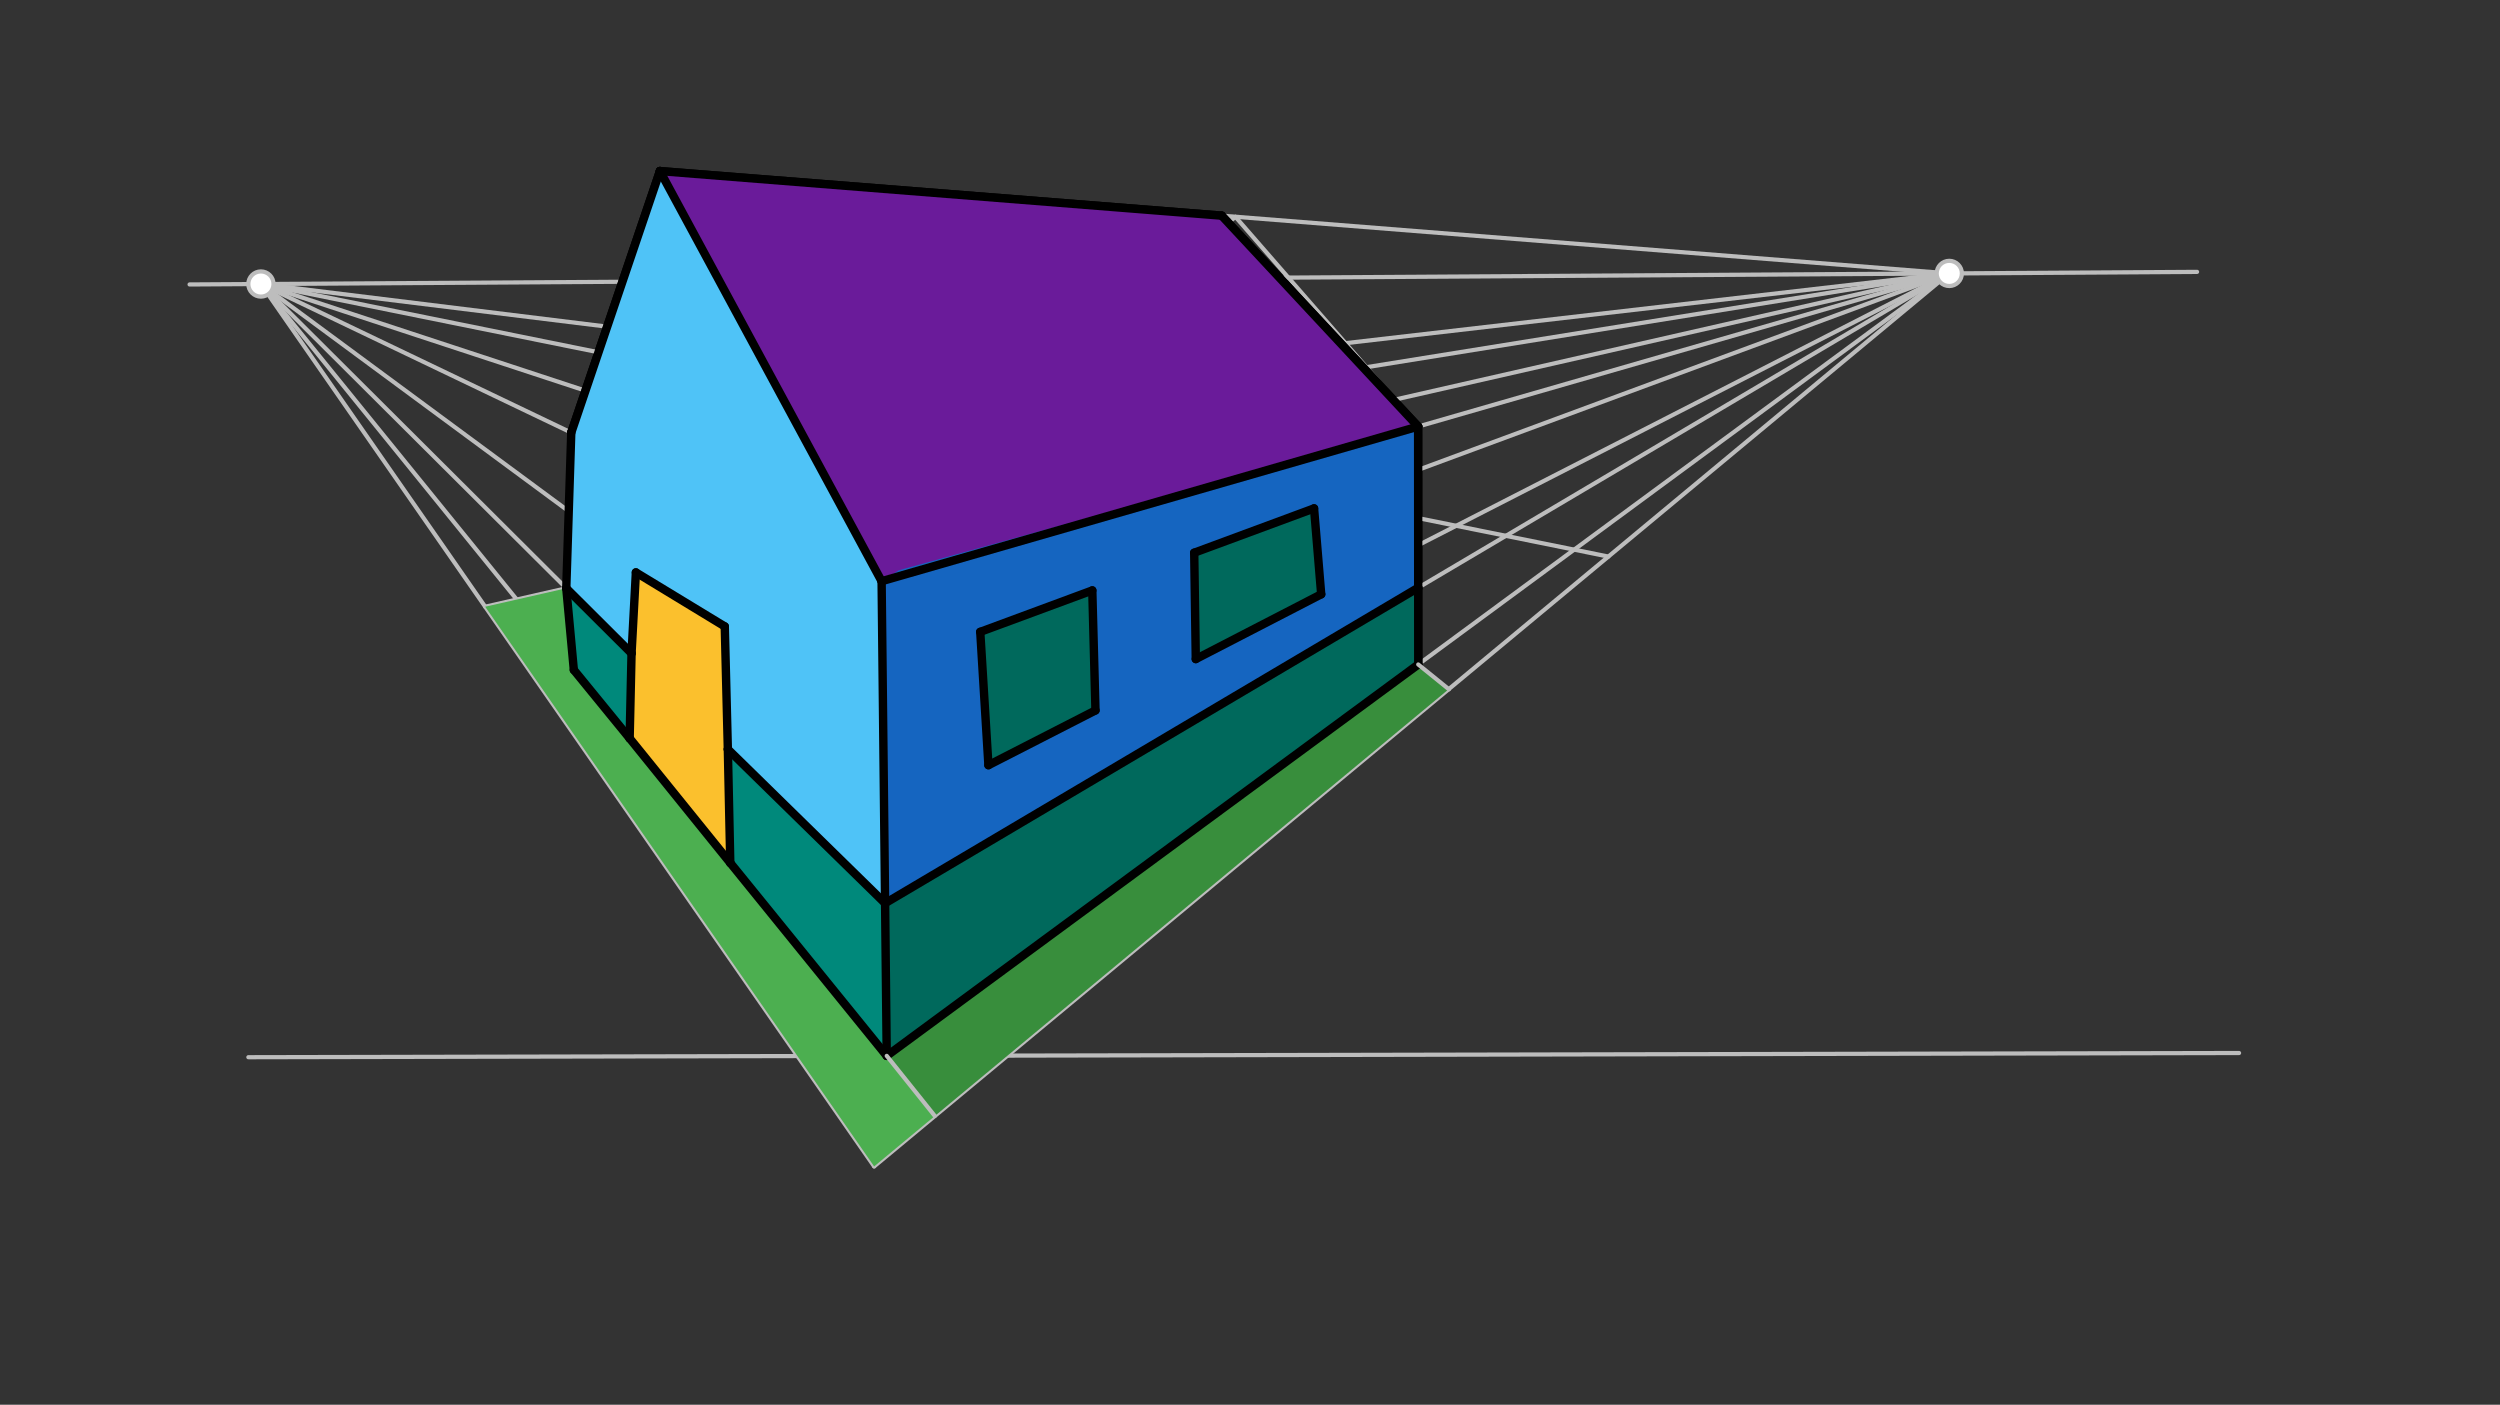 <svg xmlns="http://www.w3.org/2000/svg" class="svg--1it" height="100%" preserveAspectRatio="xMidYMid meet" viewBox="0 0 595.276 334.488" width="100%"><rect x="0" y="0" width="595.276" height="334.488" fill="#333333" stroke="none"/><defs><marker id="marker-arrow" markerHeight="16" markerUnits="userSpaceOnUse" markerWidth="24" orient="auto-start-reverse" refX="24" refY="4" viewBox="0 0 24 8"><path d="M 0 0 L 24 4 L 0 8 z" stroke="inherit"></path></marker></defs><g class="aux-layer--1FB"><g class="element--2qn"><line stroke="#BDBDBD" stroke-dasharray="none" stroke-linecap="round" stroke-width="1" x1="533.141" x2="59.141" y1="250.734" y2="251.734"></line></g><g class="element--2qn"><line stroke="#BDBDBD" stroke-dasharray="none" stroke-linecap="round" stroke-width="1" x1="523.141" x2="45.141" y1="64.734" y2="67.734"></line></g><g class="element--2qn"><line stroke="#BDBDBD" stroke-dasharray="none" stroke-linecap="round" stroke-width="1" x1="209.147" x2="211.142" y1="66.705" y2="251.414"></line></g><g class="element--2qn"><line stroke="#BDBDBD" stroke-dasharray="none" stroke-linecap="round" stroke-width="1" x1="62.127" x2="211.142" y1="67.628" y2="251.414"></line></g><g class="element--2qn"><line stroke="#BDBDBD" stroke-dasharray="none" stroke-linecap="round" stroke-width="1" x1="211.142" x2="464.258" y1="251.414" y2="65.02"></line></g><g class="element--2qn"><line stroke="#BDBDBD" stroke-dasharray="none" stroke-linecap="round" stroke-width="1" x1="464.143" x2="136.635" y1="65.105" y2="159.521"></line></g><g class="element--2qn"><line stroke="#BDBDBD" stroke-dasharray="none" stroke-linecap="round" stroke-width="1" x1="62.127" x2="337.7" y1="67.628" y2="158.217"></line></g><g class="element--2qn"><line stroke="#BDBDBD" stroke-dasharray="none" stroke-linecap="round" stroke-width="1" x1="62.127" x2="209.921" y1="67.628" y2="138.393"></line></g><g class="element--2qn"><line stroke="#BDBDBD" stroke-dasharray="none" stroke-linecap="round" stroke-width="1" x1="136.024" x2="136.635" y1="103.011" y2="159.521"></line></g><g class="element--2qn"><line stroke="#BDBDBD" stroke-dasharray="none" stroke-linecap="round" stroke-width="1" x1="136.024" x2="464.143" y1="103.011" y2="65.105"></line></g><g class="element--2qn"><line stroke="#BDBDBD" stroke-dasharray="none" stroke-linecap="round" stroke-width="1" x1="337.7" x2="337.668" y1="158.217" y2="101.425"></line></g><g class="element--2qn"><line stroke="#BDBDBD" stroke-dasharray="none" stroke-linecap="round" stroke-width="1" x1="337.669" x2="62.127" y1="101.565" y2="67.628"></line></g><g class="element--2qn"><line stroke="#BDBDBD" stroke-dasharray="none" stroke-linecap="round" stroke-width="1" x1="136.024" x2="211.142" y1="103.011" y2="251.414"></line></g><g class="element--2qn"><line stroke="#BDBDBD" stroke-dasharray="none" stroke-linecap="round" stroke-width="1" x1="161.532" x2="157.141" y1="190.228" y2="40.734"></line></g><g class="element--2qn"><line stroke="#BDBDBD" stroke-dasharray="none" stroke-linecap="round" stroke-width="1" x1="157.141" x2="136.024" y1="40.734" y2="103.011"></line></g><g class="element--2qn"><line stroke="#BDBDBD" stroke-dasharray="none" stroke-linecap="round" stroke-width="1" x1="157.141" x2="209.921" y1="40.734" y2="138.393"></line></g><g class="element--2qn"><line stroke="#BDBDBD" stroke-dasharray="none" stroke-linecap="round" stroke-width="1" x1="159.297" x2="464.143" y1="114.154" y2="65.105"></line></g><g class="element--2qn"><line stroke="#BDBDBD" stroke-dasharray="none" stroke-linecap="round" stroke-width="1" x1="157.141" x2="464.143" y1="40.734" y2="65.105"></line></g><g class="element--2qn"><line stroke="#BDBDBD" stroke-dasharray="none" stroke-linecap="round" stroke-width="1" x1="245.87" x2="246.129" y1="128.03" y2="90.291"></line></g><g class="element--2qn"><line stroke="#000000" stroke-dasharray="none" stroke-linecap="round" stroke-width="2" x1="211.142" x2="209.921" y1="251.414" y2="138.393"></line></g><g class="element--2qn"><line stroke="#000000" stroke-dasharray="none" stroke-linecap="round" stroke-width="2" x1="209.921" x2="337.669" y1="138.393" y2="101.565"></line></g><g class="element--2qn"><line stroke="#000000" stroke-dasharray="none" stroke-linecap="round" stroke-width="2" x1="337.669" x2="337.7" y1="101.565" y2="158.217"></line></g><g class="element--2qn"><line stroke="#000000" stroke-dasharray="none" stroke-linecap="round" stroke-width="2" x1="211.142" x2="337.7" y1="251.414" y2="158.217"></line></g><g class="element--2qn"><line stroke="#BDBDBD" stroke-dasharray="none" stroke-linecap="round" stroke-width="1" x1="337.669" x2="294.18" y1="101.565" y2="51.644"></line></g><g class="element--2qn"><line stroke="#BDBDBD" stroke-dasharray="none" stroke-linecap="round" stroke-width="1" x1="246.129" x2="294.18" y1="90.291" y2="51.644"></line></g><g class="element--2qn"><line stroke="#000000" stroke-dasharray="none" stroke-linecap="round" stroke-width="2" x1="136.024" x2="136.635" y1="103.011" y2="159.521"></line></g><g class="element--2qn"><line stroke="#000000" stroke-dasharray="none" stroke-linecap="round" stroke-width="2" x1="136.024" x2="157.141" y1="103.011" y2="40.734"></line></g><g class="element--2qn"><line stroke="#BDBDBD" stroke-dasharray="none" stroke-linecap="round" stroke-width="1" x1="292.457" x2="292.114" y1="53.03" y2="95.952"></line></g><g class="element--2qn"><line stroke="#000000" stroke-dasharray="none" stroke-linecap="round" stroke-width="2" x1="209.921" x2="157.141" y1="138.393" y2="40.734"></line></g><g class="element--2qn"><line stroke="#000000" stroke-dasharray="none" stroke-linecap="round" stroke-width="2" x1="136.635" x2="211.142" y1="159.521" y2="251.414"></line></g><g class="element--2qn"><line stroke="#000000" stroke-dasharray="none" stroke-linecap="round" stroke-width="2" x1="157.141" x2="290.894" y1="40.734" y2="51.352"></line></g><g class="element--2qn"><line stroke="#000000" stroke-dasharray="none" stroke-linecap="round" stroke-width="2" x1="290.894" x2="337.669" y1="51.352" y2="101.565"></line></g><g class="element--2qn"><line stroke="#000000" stroke-dasharray="none" stroke-linecap="round" stroke-width="2" x1="173.888" x2="172.68" y1="205.467" y2="149.236"></line></g><g class="element--2qn"><line stroke="#BDBDBD" stroke-dasharray="none" stroke-linecap="round" stroke-width="1" x1="172.68" x2="62.127" y1="149.236" y2="67.628"></line></g><g class="element--2qn"><line stroke="#000000" stroke-dasharray="none" stroke-linecap="round" stroke-width="2" x1="172.68" x2="151.513" y1="149.236" y2="133.611"></line></g><g class="element--2qn"><line stroke="#000000" stroke-dasharray="none" stroke-linecap="round" stroke-width="2" x1="151.513" x2="149.927" y1="133.611" y2="175.806"></line></g><g class="element--2qn"><line stroke="#BDBDBD" stroke-dasharray="none" stroke-linecap="round" stroke-width="1" x1="62.127" x2="210.348" y1="67.628" y2="215.31"></line></g><g class="element--2qn"><line stroke="#000000" stroke-dasharray="none" stroke-linecap="round" stroke-width="2" x1="136.442" x2="150.677" y1="141.672" y2="155.856"></line></g><g class="element--2qn"><line stroke="#000000" stroke-dasharray="none" stroke-linecap="round" stroke-width="2" x1="173.307" x2="210.348" y1="178.403" y2="215.31"></line></g><g class="element--2qn"><line stroke="#BDBDBD" stroke-dasharray="none" stroke-linecap="round" stroke-width="1" x1="210.348" x2="464.143" y1="215.31" y2="65.105"></line></g><g class="element--2qn"><line stroke="#000000" stroke-dasharray="none" stroke-linecap="round" stroke-width="2" x1="210.348" x2="337.69" y1="215.31" y2="139.945"></line></g><g class="element--2qn"><line stroke="#BDBDBD" stroke-dasharray="none" stroke-linecap="round" stroke-width="1" x1="210.532" x2="464.143" y1="194.903" y2="65.105"></line></g><g class="element--2qn"><line stroke="#BDBDBD" stroke-dasharray="none" stroke-linecap="round" stroke-width="1" x1="210.144" x2="464.143" y1="159.059" y2="65.105"></line></g><g class="element--2qn"><line stroke="#BDBDBD" stroke-dasharray="none" stroke-linecap="round" stroke-width="1" x1="284.354" x2="284.731" y1="131.609" y2="157.088"></line></g><g class="element--2qn"><line stroke="#BDBDBD" stroke-dasharray="none" stroke-linecap="round" stroke-width="1" x1="233.407" x2="235.37" y1="150.454" y2="182.452"></line></g><g class="element--2qn"><line stroke="#BDBDBD" stroke-dasharray="none" stroke-linecap="round" stroke-width="1" x1="260.086" x2="260.846" y1="140.586" y2="169.263"></line></g><g class="element--2qn"><line stroke="#BDBDBD" stroke-dasharray="none" stroke-linecap="round" stroke-width="1" x1="312.889" x2="314.592" y1="121.054" y2="141.504"></line></g><g class="element--2qn"><line stroke="#000000" stroke-dasharray="none" stroke-linecap="round" stroke-width="2" x1="233.407" x2="235.355" y1="150.454" y2="182.199"></line></g><g class="element--2qn"><line stroke="#000000" stroke-dasharray="none" stroke-linecap="round" stroke-width="2" x1="235.355" x2="260.843" y1="182.199" y2="169.154"></line></g><g class="element--2qn"><line stroke="#000000" stroke-dasharray="none" stroke-linecap="round" stroke-width="2" x1="260.086" x2="260.843" y1="140.586" y2="169.154"></line></g><g class="element--2qn"><line stroke="#000000" stroke-dasharray="none" stroke-linecap="round" stroke-width="2" x1="233.407" x2="260.086" y1="150.454" y2="140.586"></line></g><g class="element--2qn"><line stroke="#000000" stroke-dasharray="none" stroke-linecap="round" stroke-width="2" x1="284.354" x2="312.889" y1="131.609" y2="121.054"></line></g><g class="element--2qn"><line stroke="#000000" stroke-dasharray="none" stroke-linecap="round" stroke-width="2" x1="284.354" x2="284.729" y1="131.609" y2="156.929"></line></g><g class="element--2qn"><line stroke="#000000" stroke-dasharray="none" stroke-linecap="round" stroke-width="2" x1="284.729" x2="314.592" y1="156.929" y2="141.504"></line></g><g class="element--2qn"><line stroke="#000000" stroke-dasharray="none" stroke-linecap="round" stroke-width="2" x1="312.889" x2="314.592" y1="121.054" y2="141.504"></line></g><g class="element--2qn"><line stroke="#BDBDBD" stroke-dasharray="none" stroke-linecap="round" stroke-width="1" x1="62.127" x2="208.141" y1="67.628" y2="277.734"></line></g><g class="element--2qn"><line stroke="#BDBDBD" stroke-dasharray="none" stroke-linecap="round" stroke-width="1" x1="208.141" x2="464.143" y1="277.734" y2="65.105"></line></g><g class="element--2qn"><line stroke="#BDBDBD" stroke-dasharray="none" stroke-linecap="round" stroke-width="1" x1="382.968" x2="62.127" y1="132.527" y2="67.628"></line></g><g class="element--2qn"><line stroke="#BDBDBD" stroke-dasharray="none" stroke-linecap="round" stroke-width="1" x1="115.526" x2="464.143" y1="144.466" y2="65.105"></line></g><g class="element--2qn"><circle cx="209.147" cy="66.705" r="3" stroke="#BDBDBD" stroke-width="1" fill="#ffffff"></circle>}</g><g class="element--2qn"><circle cx="211.142" cy="251.414" r="3" stroke="#BDBDBD" stroke-width="1" fill="#ffffff"></circle>}</g><g class="element--2qn"><circle cx="62.127" cy="67.628" r="3" stroke="#BDBDBD" stroke-width="1" fill="#ffffff"></circle>}</g><g class="element--2qn"><circle cx="464.143" cy="65.105" r="3" stroke="#BDBDBD" stroke-width="1" fill="#ffffff"></circle>}</g></g><g class="main-layer--3Vd"><g class="element--2qn"><g fill="#6A1B9A" opacity="1"><path d="M 157.141 40.734 L 209.921 138.393 L 337.669 101.565 L 290.894 51.352 L 157.141 40.734 Z" stroke="none"></path></g></g><g class="element--2qn"><g fill="#4FC3F7" opacity="1"><path d="M 157.141 40.734 L 209.921 138.393 L 210.749 215.073 L 173.307 178.403 L 172.576 149.159 L 151.412 136.297 L 150.379 155.559 L 134.835 140.071 L 136.024 103.011 L 157.141 40.734 Z" stroke="none"></path></g></g><g class="element--2qn"><g fill="#1565C0" opacity="1"><path d="M 209.921 138.393 L 210.749 215.073 L 337.69 139.945 L 337.669 101.565 L 214.038 135.787 Z" stroke="none"></path></g></g><g class="element--2qn"><g fill="#00897B" opacity="1"><path d="M 173.307 178.403 L 210.749 215.073 L 211.142 251.414 L 173.888 205.467 L 173.307 178.403 Z" stroke="none"></path></g></g><g class="element--2qn"><g fill="#00897B" opacity="1"><path d="M 134.835 140.071 L 150.379 155.559 L 149.927 175.806 L 136.635 159.521 L 134.835 140.071 Z" stroke="none"></path></g></g><g class="element--2qn"><g fill="#00695C" opacity="1"><path d="M 210.749 215.073 L 211.142 251.414 L 337.7 158.217 L 337.69 139.945 L 210.749 215.073 Z" stroke="none"></path></g></g><g class="element--2qn"><g fill="#00695C" opacity="1"><path d="M 233.407 150.454 L 235.355 182.199 L 260.843 169.154 L 260.086 140.586 L 233.407 150.454 Z" stroke="none"></path></g></g><g class="element--2qn"><g fill="#00695C" opacity="1"><path d="M 284.354 131.609 L 284.729 156.929 L 314.592 141.504 L 312.889 121.054 L 284.354 131.609 Z" stroke="none"></path></g></g><g class="element--2qn"><g fill="#FBC02D" opacity="1"><path d="M 151.412 136.297 L 151.412 136.297 L 149.927 175.806 L 173.888 205.467 L 172.576 149.159 L 151.412 136.297 Z" stroke="none"></path></g></g><g class="element--2qn"><g fill="#4CAF50" opacity="1"><path d="M 115.526 144.466 L 208.141 277.734 L 222.593 265.73 L 211.142 251.414 L 136.635 159.521 L 134.835 140.071 L 115.526 144.466 Z" stroke="none"></path></g></g><g class="element--2qn"><g fill="#388E3C" opacity="1"><path d="M 222.593 265.73 L 344.963 164.093 L 337.7 158.217 L 211.142 251.414 L 222.593 265.73 Z" stroke="none"></path></g></g><g class="element--2qn"><line stroke="#000000" stroke-dasharray="none" stroke-linecap="round" stroke-width="2" x1="157.141" x2="209.921" y1="40.734" y2="138.393"></line></g><g class="element--2qn"><line stroke="#000000" stroke-dasharray="none" stroke-linecap="round" stroke-width="2" x1="209.921" x2="210.749" y1="138.393" y2="215.073"></line></g><g class="element--2qn"><line stroke="#000000" stroke-dasharray="none" stroke-linecap="round" stroke-width="2" x1="210.749" x2="173.307" y1="215.073" y2="178.403"></line></g><g class="element--2qn"><line stroke="#000000" stroke-dasharray="none" stroke-linecap="round" stroke-width="2" x1="172.576" x2="151.412" y1="149.159" y2="136.297"></line></g><g class="element--2qn"><line stroke="#000000" stroke-dasharray="none" stroke-linecap="round" stroke-width="2" x1="151.412" x2="150.379" y1="136.297" y2="155.559"></line></g><g class="element--2qn"><line stroke="#000000" stroke-dasharray="none" stroke-linecap="round" stroke-width="2" x1="134.835" x2="136.024" y1="140.071" y2="103.011"></line></g><g class="element--2qn"><line stroke="#000000" stroke-dasharray="none" stroke-linecap="round" stroke-width="2" x1="136.024" x2="157.141" y1="103.011" y2="40.734"></line></g><g class="element--2qn"><line stroke="#000000" stroke-dasharray="none" stroke-linecap="round" stroke-width="2" x1="157.141" x2="290.894" y1="40.734" y2="51.352"></line></g><g class="element--2qn"><line stroke="#000000" stroke-dasharray="none" stroke-linecap="round" stroke-width="2" x1="209.921" x2="337.669" y1="138.393" y2="101.565"></line></g><g class="element--2qn"><line stroke="#000000" stroke-dasharray="none" stroke-linecap="round" stroke-width="2" x1="337.669" x2="290.894" y1="101.565" y2="51.352"></line></g><g class="element--2qn"><line stroke="#000000" stroke-dasharray="none" stroke-linecap="round" stroke-width="2" x1="134.835" x2="150.379" y1="140.071" y2="155.559"></line></g><g class="element--2qn"><line stroke="#000000" stroke-dasharray="none" stroke-linecap="round" stroke-width="2" x1="172.576" x2="173.307" y1="149.159" y2="178.403"></line></g><g class="element--2qn"><line stroke="#000000" stroke-dasharray="none" stroke-linecap="round" stroke-width="2" x1="233.407" x2="235.355" y1="150.454" y2="182.199"></line></g><g class="element--2qn"><line stroke="#000000" stroke-dasharray="none" stroke-linecap="round" stroke-width="2" x1="260.843" x2="235.355" y1="169.154" y2="182.199"></line></g><g class="element--2qn"><line stroke="#000000" stroke-dasharray="none" stroke-linecap="round" stroke-width="2" x1="260.843" x2="260.086" y1="169.154" y2="140.586"></line></g><g class="element--2qn"><line stroke="#000000" stroke-dasharray="none" stroke-linecap="round" stroke-width="2" x1="233.407" x2="260.086" y1="150.454" y2="140.586"></line></g><g class="element--2qn"><line stroke="#000000" stroke-dasharray="none" stroke-linecap="round" stroke-width="2" x1="284.354" x2="284.729" y1="131.609" y2="156.929"></line></g><g class="element--2qn"><line stroke="#000000" stroke-dasharray="none" stroke-linecap="round" stroke-width="2" x1="314.592" x2="284.729" y1="141.504" y2="156.929"></line></g><g class="element--2qn"><line stroke="#000000" stroke-dasharray="none" stroke-linecap="round" stroke-width="2" x1="314.592" x2="312.889" y1="141.504" y2="121.054"></line></g><g class="element--2qn"><line stroke="#000000" stroke-dasharray="none" stroke-linecap="round" stroke-width="2" x1="284.354" x2="312.889" y1="131.609" y2="121.054"></line></g><g class="element--2qn"><line stroke="#000000" stroke-dasharray="none" stroke-linecap="round" stroke-width="2" x1="337.669" x2="337.69" y1="101.565" y2="139.945"></line></g><g class="element--2qn"><line stroke="#000000" stroke-dasharray="none" stroke-linecap="round" stroke-width="2" x1="337.69" x2="210.749" y1="139.945" y2="215.073"></line></g><g class="element--2qn"><line stroke="#000000" stroke-dasharray="none" stroke-linecap="round" stroke-width="2" x1="150.379" x2="149.927" y1="155.559" y2="175.806"></line></g><g class="element--2qn"><line stroke="#000000" stroke-dasharray="none" stroke-linecap="round" stroke-width="2" x1="134.835" x2="136.635" y1="140.071" y2="159.521"></line></g><g class="element--2qn"><line stroke="#000000" stroke-dasharray="none" stroke-linecap="round" stroke-width="2" x1="149.927" x2="136.635" y1="175.806" y2="159.521"></line></g><g class="element--2qn"><line stroke="#000000" stroke-dasharray="none" stroke-linecap="round" stroke-width="2" x1="173.888" x2="211.142" y1="205.467" y2="251.414"></line></g><g class="element--2qn"><line stroke="#000000" stroke-dasharray="none" stroke-linecap="round" stroke-width="2" x1="210.749" x2="211.142" y1="215.073" y2="251.414"></line></g><g class="element--2qn"><line stroke="#000000" stroke-dasharray="none" stroke-linecap="round" stroke-width="2" x1="173.307" x2="173.888" y1="178.403" y2="205.467"></line></g><g class="element--2qn"><line stroke="#000000" stroke-dasharray="none" stroke-linecap="round" stroke-width="2" x1="211.142" x2="337.7" y1="251.414" y2="158.217"></line></g><g class="element--2qn"><line stroke="#000000" stroke-dasharray="none" stroke-linecap="round" stroke-width="2" x1="337.7" x2="337.69" y1="158.217" y2="139.945"></line></g><g class="element--2qn"><line stroke="#000000" stroke-dasharray="none" stroke-linecap="round" stroke-width="2" x1="149.927" x2="173.888" y1="175.806" y2="205.467"></line></g><g class="element--2qn"><line stroke="#BDBDBD" stroke-dasharray="none" stroke-linecap="round" stroke-width="1" x1="211.142" x2="222.594" y1="251.414" y2="265.731"></line></g><g class="element--2qn"><line stroke="#BDBDBD" stroke-dasharray="none" stroke-linecap="round" stroke-width="1" x1="337.7" x2="345.012" y1="158.217" y2="164.133"></line></g></g><g class="snaps-layer--2PT"></g><g class="temp-layer--rAP"></g></svg>